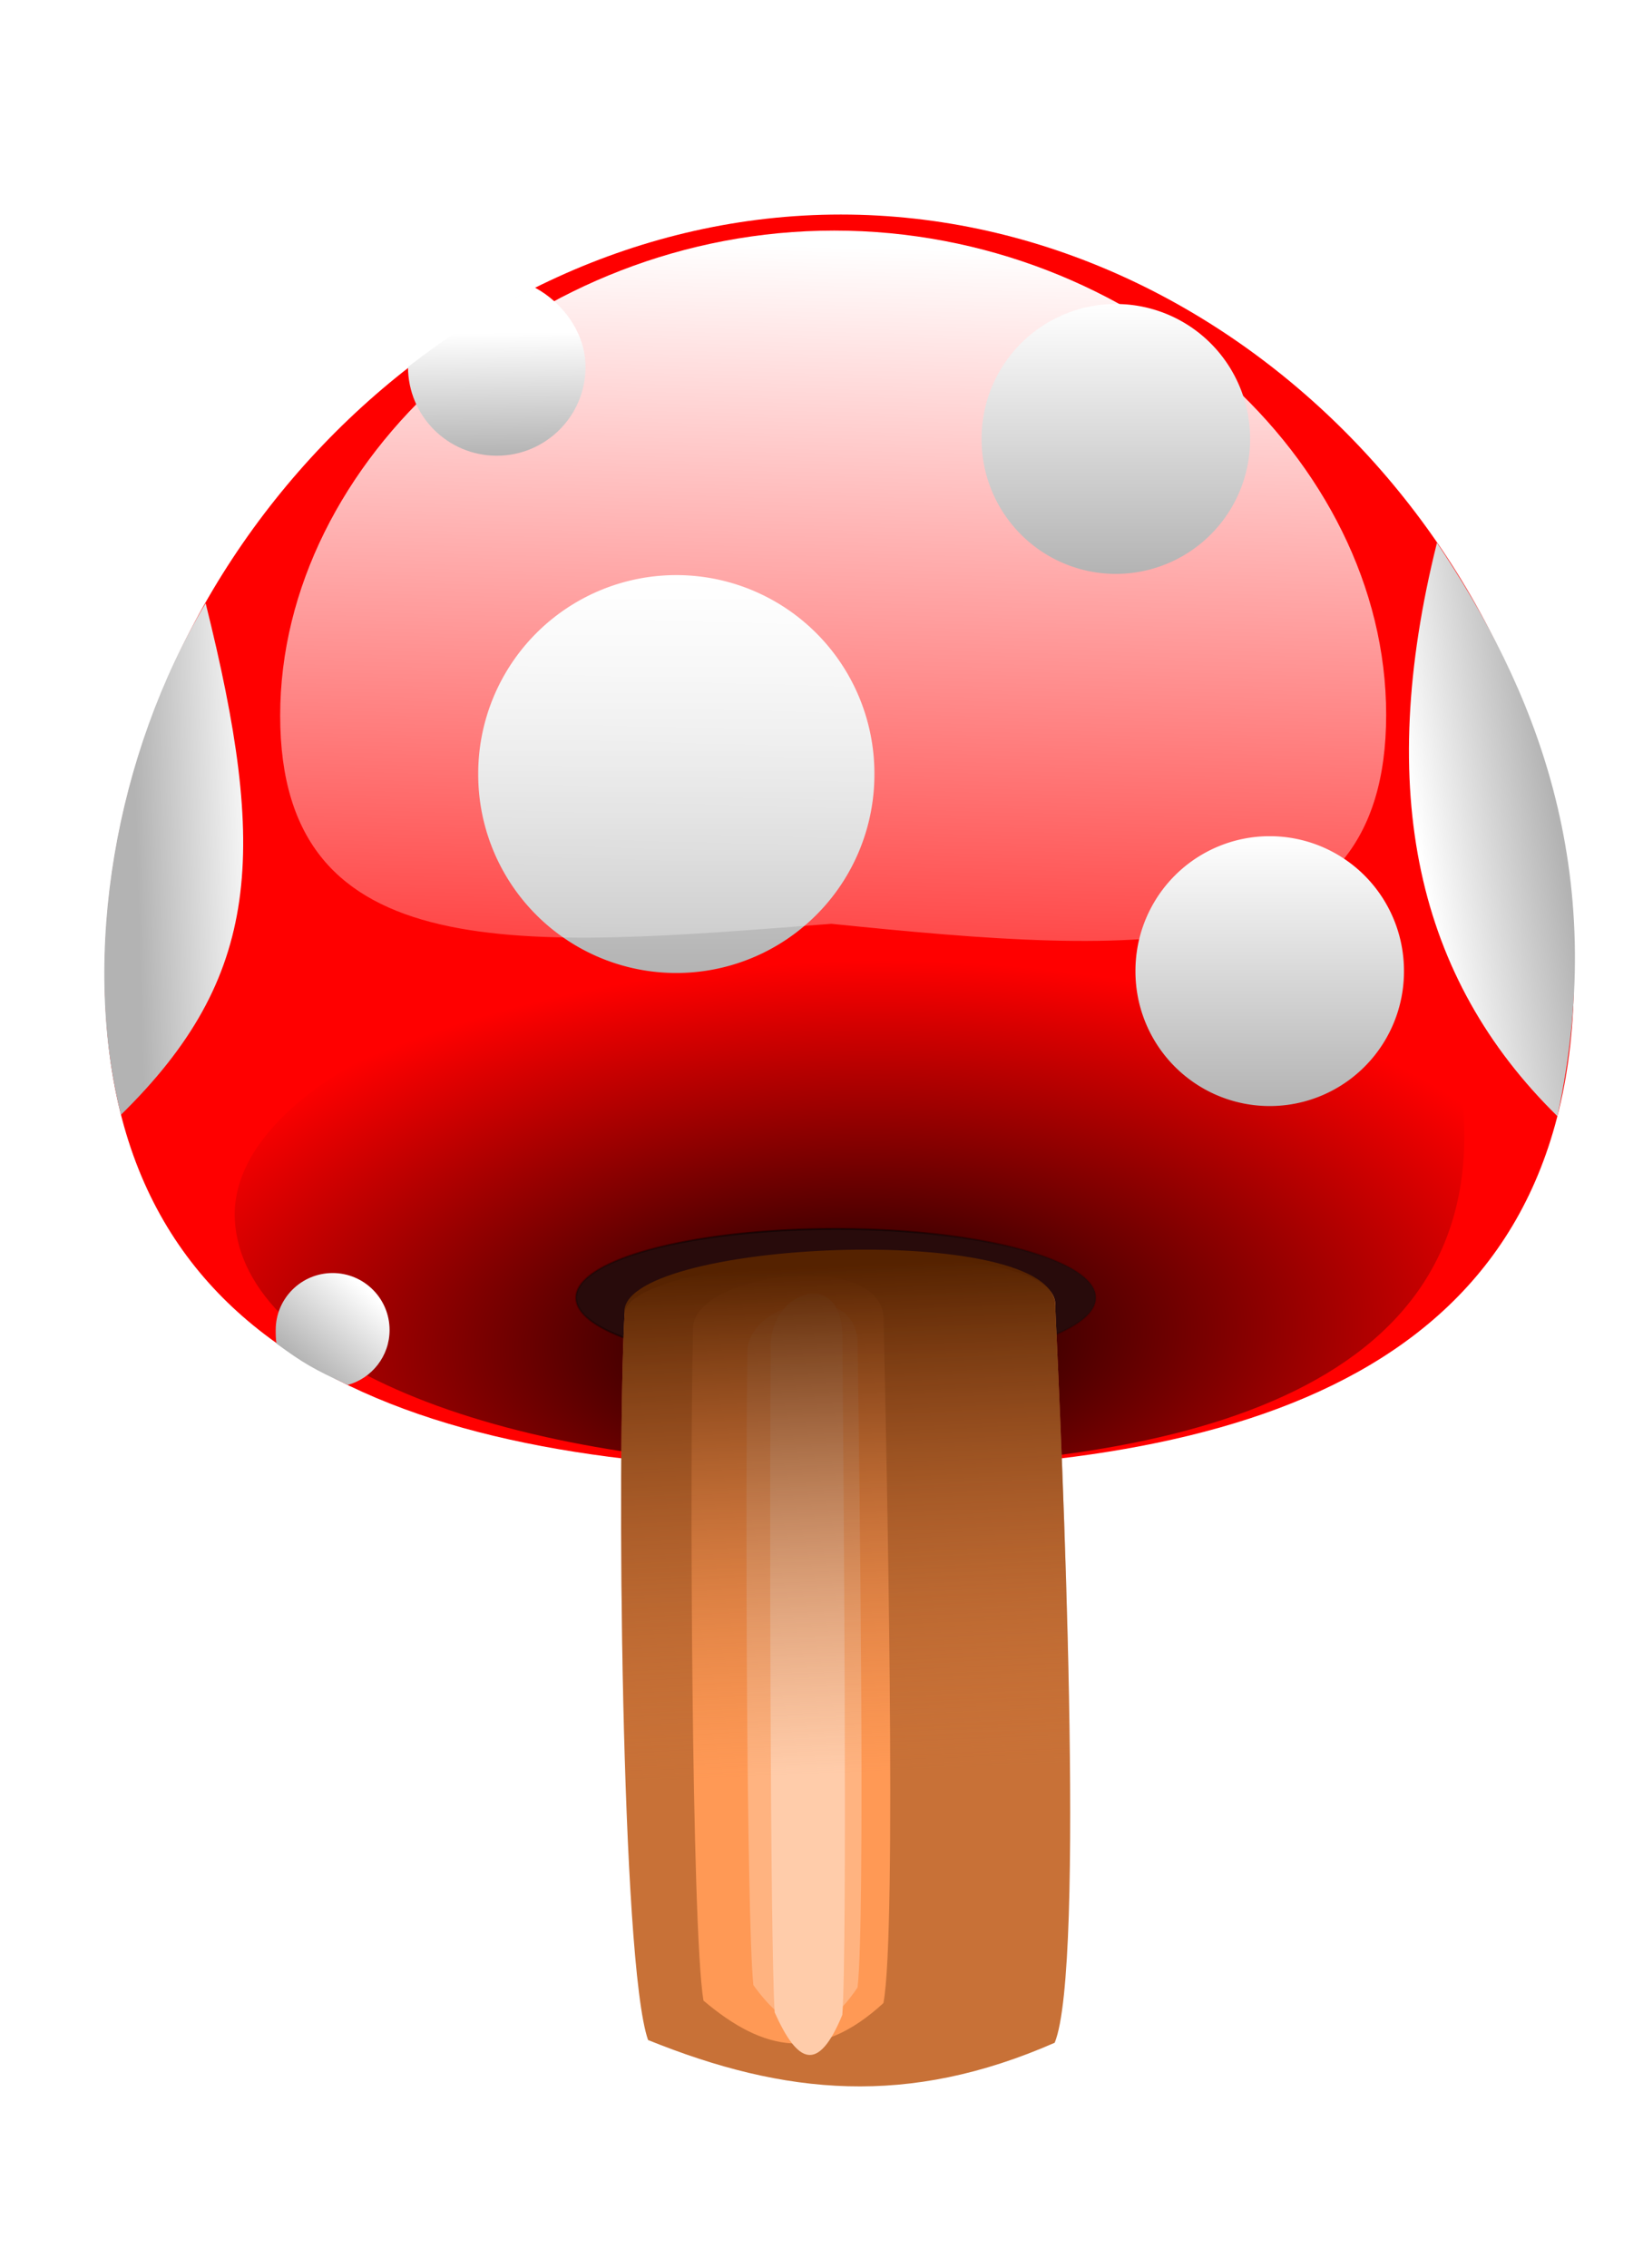 <?xml version="1.0" encoding="UTF-8" standalone="no"?>
<!-- Created with Inkscape (http://www.inkscape.org/) -->

<svg
   xmlns:dc="http://purl.org/dc/elements/1.1/"
   xmlns:cc="http://creativecommons.org/ns#"
   xmlns:rdf="http://www.w3.org/1999/02/22-rdf-syntax-ns#"
   xmlns:svg="http://www.w3.org/2000/svg"
   xmlns="http://www.w3.org/2000/svg"
   xmlns:xlink="http://www.w3.org/1999/xlink"
   xmlns:sodipodi="http://sodipodi.sourceforge.net/DTD/sodipodi-0.dtd"
   xmlns:inkscape="http://www.inkscape.org/namespaces/inkscape"
   width="900"
   height="1242.05"
   id="svg2"
   version="1.1"
   inkscape:version="0.47 r22583"
   sodipodi:docname="mushroom.icon.svg">
  <defs
     id="defs4">
    <linearGradient
       inkscape:collect="always"
       id="linearGradient4826">
      <stop
         style="stop-color:#000000;stop-opacity:1"
         offset="0"
         id="stop4828" />
      <stop
         style="stop-color:#000000;stop-opacity:0;"
         offset="1"
         id="stop4830" />
    </linearGradient>
    <linearGradient
       inkscape:collect="always"
       id="linearGradient4619">
      <stop
         style="stop-color:#552200;stop-opacity:1"
         offset="0"
         id="stop4621" />
      <stop
         style="stop-color:#c87137;stop-opacity:0;"
         offset="1"
         id="stop4623" />
    </linearGradient>
    <linearGradient
       id="linearGradient4587"
       inkscape:collect="always">
      <stop
         id="stop4589"
         offset="0"
         style="stop-color:#552200;stop-opacity:1" />
      <stop
         id="stop4591"
         offset="1"
         style="stop-color:#ffffff;stop-opacity:0;" />
    </linearGradient>
    <inkscape:path-effect
       effect="spiro"
       id="path-effect4576"
       is_visible="true" />
    <linearGradient
       inkscape:collect="always"
       id="linearGradient4264">
      <stop
         style="stop-color:#ffffff;stop-opacity:1;"
         offset="0"
         id="stop4266" />
      <stop
         style="stop-color:#ffffff;stop-opacity:0;"
         offset="1"
         id="stop4268" />
    </linearGradient>
    <inkscape:path-effect
       effect="spiro"
       id="path-effect4119"
       is_visible="true" />
    <linearGradient
       id="linearGradient4051"
       inkscape:collect="always">
      <stop
         id="stop4053"
         offset="0"
         style="stop-color:#000000;stop-opacity:1" />
      <stop
         id="stop4055"
         offset="1"
         style="stop-color:#ff0000;stop-opacity:1" />
    </linearGradient>
    <inkscape:path-effect
       effect="spiro"
       id="path-effect3705"
       is_visible="true" />
    <inkscape:path-effect
       effect="spiro"
       id="path-effect3677"
       is_visible="true" />
    <linearGradient
       inkscape:collect="always"
       id="linearGradient3664">
      <stop
         style="stop-color:#ffffff;stop-opacity:1"
         offset="0"
         id="stop3666" />
      <stop
         style="stop-color:#b3b3b3;stop-opacity:1"
         offset="1"
         id="stop3668" />
    </linearGradient>
    <inkscape:perspective
       sodipodi:type="inkscape:persp3d"
       inkscape:vp_x="0 : 526.18109 : 1"
       inkscape:vp_y="0 : 1000 : 0"
       inkscape:vp_z="744.09448 : 526.18109 : 1"
       inkscape:persp3d-origin="372.04724 : 350.78739 : 1"
       id="perspective10" />
    <inkscape:perspective
       id="perspective2884"
       inkscape:persp3d-origin="0.5 : 0.33333333 : 1"
       inkscape:vp_z="1 : 0.5 : 1"
       inkscape:vp_y="0 : 1000 : 0"
       inkscape:vp_x="0 : 0.5 : 1"
       sodipodi:type="inkscape:persp3d" />
    <linearGradient
       inkscape:collect="always"
       xlink:href="#linearGradient3664"
       id="linearGradient3670"
       x1="407.143"
       y1="197.611"
       x2="407.143"
       y2="541.399"
       gradientUnits="userSpaceOnUse" />
    <linearGradient
       inkscape:collect="always"
       xlink:href="#linearGradient3664"
       id="linearGradient3824"
       x1="91.429"
       y1="490.576"
       x2="28.571"
       y2="492.362"
       gradientUnits="userSpaceOnUse"
       gradientTransform="matrix(1.081,0,0,1.082,19.447,-24.53)" />
    <linearGradient
       inkscape:collect="always"
       xlink:href="#linearGradient3664"
       id="linearGradient3832"
       x1="676.786"
       y1="467.005"
       x2="746.429"
       y2="455.576"
       gradientUnits="userSpaceOnUse"
       gradientTransform="matrix(1.081,0,0,1.082,19.447,-24.53)" />
    <filter
       inkscape:collect="always"
       id="filter3854"
       x="-0.063"
       width="1.126"
       y="-0.132"
       height="1.263"
       color-interpolation-filters="sRGB">
      <feGaussianBlur
         inkscape:collect="always"
         stdDeviation="11.342"
         id="feGaussianBlur3856" />
    </filter>
    <linearGradient
       inkscape:collect="always"
       xlink:href="#linearGradient4051"
       id="linearGradient4049"
       x1="375.777"
       y1="793.258"
       x2="378.807"
       y2="513.446"
       gradientUnits="userSpaceOnUse" />
    <linearGradient
       inkscape:collect="always"
       xlink:href="#linearGradient4264"
       id="linearGradient4270"
       x1="383.879"
       y1="172.767"
       x2="370.55"
       y2="663.701"
       gradientUnits="userSpaceOnUse" />
    <filter
       inkscape:collect="always"
       id="filter4276"
       color-interpolation-filters="sRGB">
      <feGaussianBlur
         inkscape:collect="always"
         stdDeviation="4.6"
         id="feGaussianBlur4278" />
    </filter>
    <filter
       inkscape:collect="always"
       id="filter4329"
       x="-0.117"
       width="1.233"
       y="-0.238"
       height="1.476"
       color-interpolation-filters="sRGB">
      <feGaussianBlur
         inkscape:collect="always"
         stdDeviation="21.759"
         id="feGaussianBlur4331" />
    </filter>
    <linearGradient
       inkscape:collect="always"
       xlink:href="#linearGradient3664"
       id="linearGradient4530"
       gradientUnits="userSpaceOnUse"
       x1="407.143"
       y1="197.611"
       x2="407.143"
       y2="541.399" />
    <linearGradient
       inkscape:collect="always"
       xlink:href="#linearGradient3664"
       id="linearGradient4534"
       gradientUnits="userSpaceOnUse"
       x1="407.143"
       y1="197.611"
       x2="407.143"
       y2="541.399" />
    <linearGradient
       inkscape:collect="always"
       xlink:href="#linearGradient3664"
       id="linearGradient4538"
       gradientUnits="userSpaceOnUse"
       x1="407.143"
       y1="197.611"
       x2="407.143"
       y2="541.399" />
    <radialGradient
       inkscape:collect="always"
       xlink:href="#linearGradient4051"
       id="radialGradient4543"
       cx="380.295"
       cy="820.573"
       fx="380.295"
       fy="820.573"
       r="320.218"
       gradientTransform="matrix(1.246,-0.042,0.021,0.605,-110.791,252.955)"
       gradientUnits="userSpaceOnUse" />
    <filter
       inkscape:collect="always"
       id="filter4549"
       color-interpolation-filters="sRGB">
      <feGaussianBlur
         inkscape:collect="always"
         stdDeviation="4.511"
         id="feGaussianBlur4551" />
    </filter>
    <linearGradient
       inkscape:collect="always"
       xlink:href="#linearGradient3664"
       id="linearGradient4561"
       gradientUnits="userSpaceOnUse"
       x1="404.624"
       y1="303.35"
       x2="407.143"
       y2="541.399"
       gradientTransform="matrix(0.284,0,0,0.284,131.842,123.525)" />
    <linearGradient
       inkscape:collect="always"
       xlink:href="#linearGradient3664"
       id="linearGradient4571"
       x1="126.017"
       y1="659"
       x2="90.661"
       y2="699.153"
       gradientUnits="userSpaceOnUse" />
    <linearGradient
       inkscape:collect="always"
       xlink:href="#linearGradient4587"
       id="linearGradient4585"
       x1="392.444"
       y1="645.222"
       x2="405.576"
       y2="861.395"
       gradientUnits="userSpaceOnUse" />
    <filter
       inkscape:collect="always"
       id="filter4613"
       x="-0.034"
       width="1.068"
       y="-0.253"
       height="1.506"
       color-interpolation-filters="sRGB">
      <feGaussianBlur
         inkscape:collect="always"
         stdDeviation="3.334"
         id="feGaussianBlur4615" />
    </filter>
    <linearGradient
       inkscape:collect="always"
       xlink:href="#linearGradient4619"
       id="linearGradient4625"
       x1="363.345"
       y1="806.375"
       x2="374.984"
       y2="1085.177"
       gradientUnits="userSpaceOnUse"
       gradientTransform="matrix(1,0,0,0.997,57.143,-83.193)" />
    <filter
       inkscape:collect="always"
       id="filter4720"
       x="-0.31"
       width="1.621"
       y="-0.074"
       height="1.149"
       color-interpolation-filters="sRGB">
      <feGaussianBlur
         inkscape:collect="always"
         stdDeviation="14.076"
         id="feGaussianBlur4722" />
    </filter>
    <filter
       inkscape:collect="always"
       id="filter4822"
       x="-0.103"
       width="1.206"
       y="-0.475"
       height="1.95"
       color-interpolation-filters="sRGB">
      <feGaussianBlur
         inkscape:collect="always"
         stdDeviation="11.305"
         id="feGaussianBlur4824" />
    </filter>
    <radialGradient
       inkscape:collect="always"
       xlink:href="#linearGradient4826"
       id="radialGradient4832"
       cx="380.765"
       cy="690.7"
       fx="380.765"
       fy="690.7"
       r="161.083"
       gradientTransform="matrix(0.999,-0.044,0.025,0.611,-16.204,279.258)"
       gradientUnits="userSpaceOnUse" />
    <linearGradient
       inkscape:collect="always"
       xlink:href="#linearGradient3664"
       id="linearGradient4834"
       gradientUnits="userSpaceOnUse"
       x1="126.017"
       y1="659"
       x2="90.661"
       y2="699.153"
       gradientTransform="translate(42.121,67.975)" />
  </defs>
  <sodipodi:namedview
     id="base"
     pagecolor="#ffffff"
     bordercolor="#666666"
     borderopacity="1.0"
     inkscape:pageopacity="0.0"
     inkscape:pageshadow="2"
     inkscape:zoom="0.35"
     inkscape:cx="-305.38916"
     inkscape:cy="853.75805"
     inkscape:document-units="px"
     inkscape:current-layer="layer1"
     showgrid="false"
     inkscape:window-width="1920"
     inkscape:window-height="1005"
     inkscape:window-x="0"
     inkscape:window-y="24"
     inkscape:window-maximized="1"
     inkscape:snap-global="false" />
  <g
     inkscape:label="Capa 1"
     inkscape:groupmode="layer"
     id="layer1"
     transform="translate(24.806,-27.436)">
    <path
       style="fill:#ff0000;fill-rule:evenodd;stroke:none"
       d="m 837.426,560.627 c 0,218.917 -182.039,271.983 -400.88,271.983 -218.84,0 -403.969,-52.293 -403.969,-271.211 0,-218.917 184.357,-416.475 403.197,-416.475 218.84,0 401.652,196.785 401.652,415.702 z"
       id="path3672"
       sodipodi:nodetypes="csssc" />
    <path
       transform="matrix(1.044,0,0,1.07,40.553,-23.648)"
       style="fill:url(#radialGradient4543);fill-opacity:1;fill-rule:evenodd;stroke:none;filter:url(#filter4549)"
       d="m 703.783,602.596 c 21.897,156.82 -146.104,196.218 -322.955,196.218 -176.852,0 -316.113,-52.752 -320.218,-126.774 -3.809,-69.917 139.261,-134.787 316.113,-134.787 176.852,0 327.061,-4.672 327.061,65.343 z"
       id="path4041"
       sodipodi:nodetypes="csssc" />
    <path
       sodipodi:type="arc"
       style="fill:url(#linearGradient3670);fill-opacity:1;fill-rule:evenodd;stroke:none"
       id="path2890"
       sodipodi:cx="407.14285"
       sodipodi:cy="369.50504"
       sodipodi:rx="171.42856"
       sodipodi:ry="171.42856"
       d="m 578.571,369.505 a 171.429,171.429 0 1 1 -342.857,0 171.429,171.429 0 1 1 342.857,0 z"
       transform="matrix(0.633,0,0,0.634,87.942,217.055)" />
    <path
       style="fill:url(#linearGradient3824);fill-opacity:1;stroke:none"
       d="M 87.848,357.774 C 121.791,494.112 118.485,562.34 41.46,637.894 19.262,549.917 38.656,439.943 87.848,357.774 z"
       id="path3675"
       sodipodi:nodetypes="ccc" />
    <path
       sodipodi:nodetypes="ccc"
       id="path3680"
       d="m 762.252,324.959 c -33.944,136.338 -10.984,238.154 66.041,313.708 29.522,-135.96 -13.566,-235.966 -66.041,-314.095"
       style="fill:url(#linearGradient3832);fill-opacity:1;stroke:none" />
    <path
       sodipodi:type="arc"
       style="fill:#280b0b;fill-rule:evenodd;stroke:url(#radialGradient4832);stroke-width:1;filter:url(#filter4822)"
       id="path4728"
       sodipodi:cx="396.78571"
       sodipodi:cy="672.00165"
       sodipodi:rx="131.78571"
       sodipodi:ry="36.42857"
       d="m 528.571,672.002 a 131.786,36.429 0 1 1 -263.571,0 131.786,36.429 0 1 1 263.571,0 z"
       transform="matrix(1.08,0,0,1.031,4.572,45.243)" />
    <path
       style="fill:#c87137;fill-opacity:1;stroke:none"
       d="m 317.317,747.268 c -1.144,-33.402 239.781,-47.903 235.913,-4.412 3.47,75.045 16.734,361.779 -0.301,403.23 -80.149,35.123 -147.646,28.889 -222.739,-1.49 -14.875,-42.364 -17.071,-320.264 -12.874,-397.328 z"
       id="path3703"
       sodipodi:nodetypes="ccccc" />
    <path
       sodipodi:nodetypes="ccssc"
       id="path4262"
       d="m 661.474,409.791 c 0,129.055 -122.718,121.952 -281.164,105.79 -156.425,12.122 -279.274,23.721 -279.274,-105.334 0,-129.055 128.373,-245.517 280.757,-245.517 152.384,0 279.681,116.007 279.681,245.062 z"
       style="fill:url(#linearGradient4270);fill-opacity:1;fill-rule:evenodd;stroke:none;filter:url(#filter4276)"
       transform="matrix(1.081,0,0,1.082,19.447,-24.53)" />
    <path
       transform="matrix(0.429,0,0,0.43,411.765,108.924)"
       d="m 578.571,369.505 a 171.429,171.429 0 1 1 -342.857,0 171.429,171.429 0 1 1 342.857,0 z"
       sodipodi:ry="171.42856"
       sodipodi:rx="171.42856"
       sodipodi:cy="369.50504"
       sodipodi:cx="407.14285"
       id="path4528"
       style="fill:url(#linearGradient4530);fill-opacity:1;fill-rule:evenodd;stroke:none"
       sodipodi:type="arc" />
    <path
       sodipodi:type="arc"
       style="fill:url(#linearGradient4534);fill-opacity:1;fill-rule:evenodd;stroke:none"
       id="path4532"
       sodipodi:cx="407.14285"
       sodipodi:cy="369.50504"
       sodipodi:rx="171.42856"
       sodipodi:ry="171.42856"
       d="m 578.571,369.505 a 171.429,171.429 0 1 1 -342.857,0 171.429,171.429 0 1 1 342.857,0 z"
       transform="matrix(0.429,0,0,0.43,496.05,400.353)" />
    <path
       style="fill:url(#linearGradient4561);fill-opacity:1;fill-rule:evenodd;stroke:none"
       d="m 295.934,228.359 c 0,26.862 -21.768,48.637 -48.62,48.637 -26.852,0 -48.62,-21.776 -48.62,-48.637 21.444,-16.431 40.935,-29.665 69.418,-43.464 15.351,8.177 27.822,24.852 27.822,43.464 z"
       id="path4536"
       sodipodi:nodetypes="csccc" />
    <path
       style="fill:url(#linearGradient4834);fill-opacity:1;fill-rule:evenodd;stroke:none"
       d="m 188.593,755.764 c 0,14.345 -9.685,26.428 -22.872,30.067 -18.67,-8.586 -24.152,-11.72 -39.036,-22.61 -0.472,-2.158 -0.469,-5.158 -0.469,-7.458 0,-17.225 13.964,-31.188 31.188,-31.188 17.225,0 31.188,13.964 31.188,31.188 z"
       id="path4563"
       sodipodi:nodetypes="cccssc" />
    <path
       style="fill:#ff9955;fill-opacity:1;stroke:none;filter:url(#filter4720)"
       d="m 297.695,832.982 c -0.506,-33.402 106.102,-47.903 104.391,-4.412 1.535,75.045 7.405,361.779 -0.133,403.23 -35.466,35.123 -65.333,28.889 -98.561,-1.49 -6.582,-42.364 -7.554,-320.264 -5.697,-397.328 z"
       id="path4678"
       sodipodi:nodetypes="ccccc"
       transform="matrix(1,0,0,0.926,57.143,-16.269)" />
    <path
       transform="matrix(0.579,0,0,0.871,212.206,42.915)"
       sodipodi:nodetypes="ccccc"
       id="path4724"
       d="m 297.695,832.982 c -0.506,-33.402 106.102,-47.903 104.391,-4.412 1.535,75.045 7.405,361.779 -0.133,403.23 -35.466,35.123 -65.333,28.889 -98.561,-1.49 -6.582,-42.364 -7.554,-320.264 -5.697,-397.328 z"
       style="fill:#ffb380;fill-opacity:1;stroke:none;filter:url(#filter4720)" />
    <path
       style="fill:#ffccaa;fill-opacity:1;stroke:none;filter:url(#filter4720)"
       d="m 297.695,832.982 c -0.506,-33.402 106.102,-47.903 104.391,-4.412 1.535,75.045 7.405,361.779 -0.133,403.23 -35.466,35.123 -65.333,28.889 -98.561,-1.49 -6.582,-42.364 -7.554,-320.264 -5.697,-397.328 z"
       id="path4726"
       sodipodi:nodetypes="ccccc"
       transform="matrix(0.376,0,0,0.918,285.464,0.038)" />
    <path
       sodipodi:nodetypes="ccccc"
       id="path4617"
       d="m 317.317,747.169 c -5.977,-40.545 237.135,-51.722 235.913,-4.398 3.47,74.809 16.734,360.641 -0.301,401.962 -80.149,35.013 -147.646,28.798 -222.739,-1.485 -14.875,-42.231 -17.071,-319.257 -12.874,-396.078 z"
       style="fill:url(#linearGradient4625);fill-opacity:1;stroke:none" />
  </g>
</svg>
